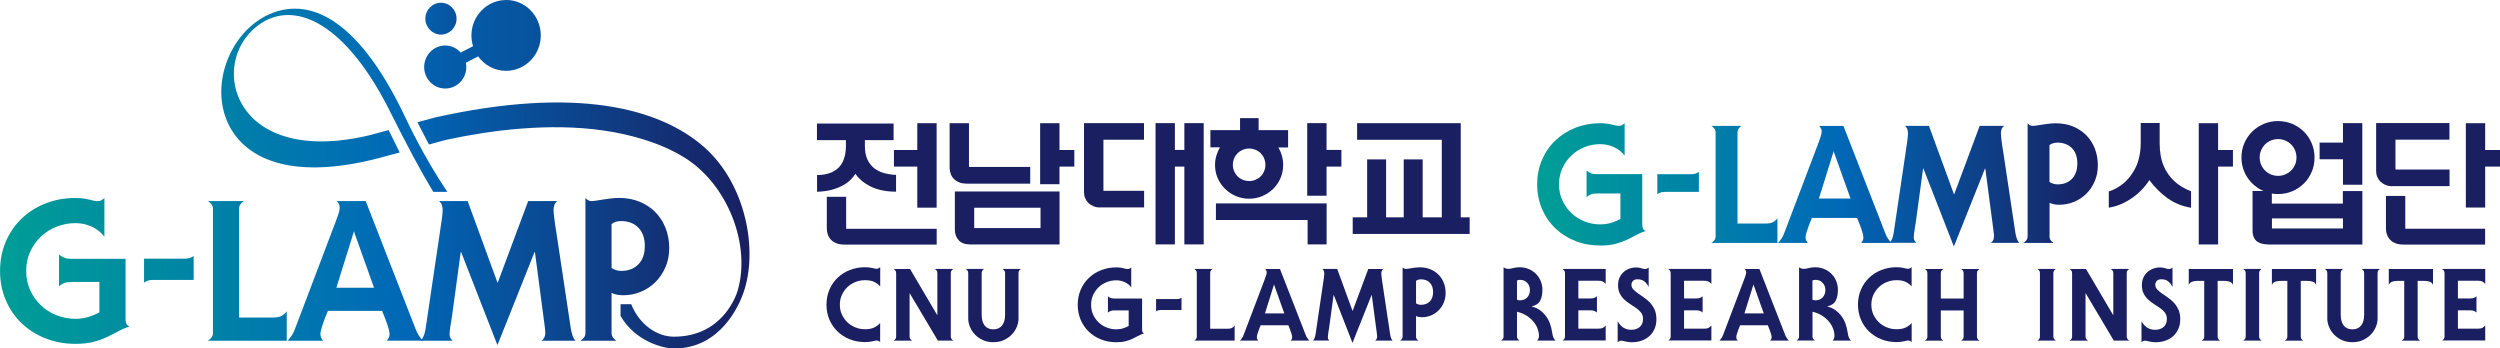<svg width="452" height="63" viewBox="0 0 452 63" fill="none" xmlns="http://www.w3.org/2000/svg">
<g clip-path="url(#clip0_282_2968)">
<path d="M296.929 40.618C296.929 40.896 296.969 41.133 297.05 41.318C297.13 41.503 297.292 41.647 297.544 41.75C296.909 41.966 296.314 42.223 295.77 42.521C295.226 42.82 294.661 43.108 294.066 43.385C293.472 43.663 292.807 43.9 292.061 44.095C291.315 44.291 290.408 44.393 289.34 44.393C287.727 44.393 286.225 44.126 284.844 43.581C283.454 43.036 282.244 42.275 281.216 41.287C280.188 40.31 279.382 39.137 278.797 37.78C278.213 36.422 277.92 34.941 277.92 33.336C277.92 31.732 278.213 30.25 278.797 28.893C279.382 27.535 280.188 26.363 281.216 25.385C282.244 24.408 283.454 23.647 284.844 23.092C286.235 22.547 287.727 22.279 289.34 22.279C289.733 22.279 290.095 22.3 290.428 22.341C290.771 22.382 291.093 22.444 291.406 22.516C291.638 22.577 291.869 22.629 292.091 22.68C292.313 22.732 292.504 22.752 292.655 22.752C292.907 22.752 293.109 22.711 293.25 22.629C293.391 22.557 293.552 22.433 293.734 22.269V28.121C293.21 27.453 292.565 26.939 291.779 26.589C290.993 26.239 290.186 26.064 289.33 26.064C288.342 26.064 287.394 26.239 286.487 26.599C285.58 26.959 284.794 27.453 284.119 28.101C283.444 28.749 282.899 29.51 282.486 30.384C282.083 31.269 281.871 32.246 281.871 33.316C281.871 34.385 282.073 35.362 282.486 36.247C282.899 37.132 283.433 37.893 284.119 38.531C284.794 39.178 285.59 39.672 286.487 40.032C287.384 40.392 288.332 40.567 289.33 40.567C290.065 40.567 290.761 40.464 291.396 40.258C292.041 40.053 292.565 39.827 292.968 39.59V34.982H288.684C288.261 34.982 287.908 35.033 287.636 35.147C287.364 35.26 287.102 35.414 286.85 35.64V30.826C287.102 31.043 287.364 31.207 287.636 31.32C287.908 31.433 288.261 31.485 288.684 31.485H296.919V40.608L296.929 40.618Z" fill="url(#paint0_linear_282_2968)"/>
<path d="M301.041 34.694C300.769 34.694 300.517 34.725 300.295 34.787C300.074 34.848 299.852 34.951 299.64 35.116V31.495H305.758C306.03 31.495 306.272 31.464 306.504 31.403C306.725 31.341 306.947 31.238 307.159 31.073V34.694H301.041Z" fill="url(#paint1_linear_282_2968)"/>
<path d="M314.869 22.762C314.657 22.896 314.486 23.061 314.345 23.256C314.204 23.441 314.143 23.678 314.143 23.956V40.413H319.294C319.838 40.413 320.261 40.331 320.574 40.166C320.886 39.991 321.148 39.765 321.36 39.467V43.92H309.427C309.638 43.786 309.82 43.622 309.961 43.426C310.102 43.231 310.182 43.005 310.182 42.727V23.956C310.182 23.678 310.112 23.441 309.961 23.256C309.81 23.071 309.638 22.907 309.427 22.762H314.869Z" fill="url(#paint2_linear_282_2968)"/>
<path d="M327.588 39.405L327.125 40.567C326.973 40.968 326.822 41.39 326.671 41.842C326.52 42.295 326.449 42.665 326.449 42.943C326.449 43.159 326.49 43.344 326.58 43.509C326.671 43.673 326.762 43.807 326.852 43.92H321.47C321.682 43.704 321.894 43.437 322.095 43.138C322.297 42.83 322.458 42.511 322.579 42.172L328.667 26.126C328.818 25.725 328.979 25.303 329.13 24.85C329.281 24.398 329.362 24.028 329.362 23.75C329.362 23.534 329.312 23.349 329.221 23.184C329.12 23.03 329.029 22.886 328.929 22.773H333.293L340.862 42.172C340.983 42.511 341.134 42.83 341.346 43.138C341.547 43.447 341.759 43.704 341.971 43.92H336.498C336.599 43.807 336.689 43.663 336.77 43.509C336.861 43.354 336.901 43.159 336.901 42.943C336.901 42.665 336.83 42.295 336.679 41.842C336.528 41.39 336.387 40.958 336.226 40.567L335.762 39.405H327.578H327.588ZM334.573 35.897L331.6 27.576L331.539 27.309L328.858 35.897H334.563H334.573Z" fill="url(#paint3_linear_282_2968)"/>
<path d="M348.754 22.762L353.269 35.095H353.329L357.925 22.762H362.35C362.098 22.958 361.937 23.184 361.866 23.431C361.796 23.678 361.765 23.915 361.765 24.131C361.765 24.285 361.775 24.501 361.806 24.768C361.836 25.036 361.866 25.324 361.906 25.612L362.027 26.506C362.068 26.805 362.108 27.041 362.148 27.216L364.386 42.13C364.466 42.583 364.557 42.953 364.678 43.241C364.799 43.529 364.93 43.756 365.081 43.91H359.961C360.334 43.612 360.516 43.231 360.516 42.748C360.516 42.511 360.485 42.172 360.425 41.74C360.364 41.308 360.304 40.855 360.253 40.403L358.943 30.477H358.883L353.289 44.496H353.229L347.756 30.477H347.695L346.385 40.104C346.264 40.834 346.174 41.421 346.113 41.853C346.043 42.285 346.012 42.645 346.012 42.922C346.012 43.324 346.163 43.642 346.476 43.9H341.648C341.799 43.745 341.94 43.519 342.071 43.231C342.192 42.943 342.303 42.573 342.374 42.12L344.591 27.206C344.611 27.031 344.642 26.794 344.692 26.496C344.742 26.198 344.783 25.9 344.823 25.601C344.863 25.303 344.894 25.025 344.924 24.758C344.954 24.491 344.964 24.274 344.964 24.12C344.964 23.904 344.934 23.668 344.863 23.421C344.793 23.174 344.642 22.948 344.41 22.752H348.744L348.754 22.762Z" fill="url(#paint4_linear_282_2968)"/>
<path d="M370.554 42.727C370.554 43.005 370.624 43.241 370.755 43.426C370.886 43.612 371.068 43.776 371.279 43.92H365.837C366.049 43.786 366.23 43.622 366.371 43.426C366.512 43.231 366.593 43.005 366.593 42.727V22.289C366.694 22.423 366.825 22.536 366.996 22.629C367.167 22.721 367.339 22.762 367.49 22.762C367.661 22.762 367.913 22.742 368.236 22.69C368.558 22.639 368.901 22.588 369.274 22.526C369.657 22.464 370.06 22.413 370.483 22.361C370.906 22.31 371.289 22.289 371.662 22.289C372.811 22.289 373.849 22.474 374.777 22.855C375.704 23.236 376.51 23.76 377.175 24.429C377.841 25.097 378.365 25.9 378.738 26.836C379.1 27.772 379.292 28.78 379.292 29.87C379.292 30.96 379.1 31.886 378.728 32.76C378.355 33.645 377.841 34.396 377.196 35.033C376.561 35.671 375.815 36.154 374.968 36.504C374.122 36.854 373.235 37.019 372.307 37.019C372.015 37.019 371.723 36.998 371.42 36.946C371.118 36.895 370.836 36.803 370.564 36.669V42.727H370.554ZM370.554 32.894C370.705 33.017 370.917 33.12 371.179 33.202C371.441 33.285 371.703 33.336 371.975 33.336C373.084 33.336 373.96 33.007 374.605 32.338C375.25 31.67 375.583 30.744 375.583 29.561C375.583 28.378 375.26 27.442 374.605 26.784C373.95 26.126 373.073 25.786 371.975 25.786C371.41 25.786 370.937 25.941 370.544 26.229V32.884L370.554 32.894Z" fill="url(#paint5_linear_282_2968)"/>
<path d="M396.134 37.563C394.561 37.296 393.16 36.73 391.931 35.866C390.711 34.992 389.593 33.892 388.595 32.565C388.171 33.233 387.678 33.861 387.103 34.437C386.519 35.013 385.904 35.517 385.249 35.949C384.594 36.381 383.918 36.741 383.233 37.008C382.548 37.276 381.892 37.461 381.268 37.543V34.611C381.721 34.478 382.175 34.282 382.628 34.035C383.092 33.778 383.525 33.48 383.959 33.12C384.382 32.77 384.775 32.359 385.138 31.886C385.501 31.413 385.813 30.909 386.095 30.343C386.418 29.705 386.65 28.995 386.811 28.214C386.962 27.432 387.043 26.619 387.043 25.786V22.238H390.469V25.982C390.469 27.545 390.721 28.924 391.245 30.117C391.669 31.084 392.274 31.958 393.08 32.719C393.886 33.48 394.904 34.108 396.144 34.581V37.563H396.134ZM401.032 30.127V44.198H397.535V22.269H401.032V27.123H403.713V30.127H401.032Z" fill="#191F61"/>
<path d="M410.062 44.188C409.69 44.188 409.337 44.147 409.014 44.075C408.692 44.002 408.389 43.869 408.117 43.684C407.845 43.498 407.644 43.241 407.492 42.912C407.341 42.583 407.261 42.161 407.261 41.627V34.529H409.236C408.651 34.282 408.117 33.953 407.633 33.542C407.14 33.13 406.716 32.668 406.364 32.143C406.011 31.619 405.739 31.043 405.547 30.436C405.356 29.819 405.255 29.171 405.255 28.481C405.255 27.566 405.426 26.702 405.769 25.9C406.112 25.097 406.585 24.398 407.19 23.801C407.795 23.205 408.49 22.742 409.286 22.402C410.083 22.063 410.939 21.888 411.856 21.888C412.774 21.888 413.63 22.063 414.427 22.392C415.223 22.732 415.928 23.195 416.523 23.781C417.128 24.377 417.601 25.067 417.944 25.879C418.287 26.681 418.468 27.556 418.468 28.492C418.468 29.428 418.297 30.302 417.944 31.104C417.601 31.907 417.128 32.606 416.523 33.192C415.918 33.789 415.223 34.252 414.427 34.581C413.63 34.92 412.774 35.085 411.856 35.085C411.433 35.085 411.07 35.054 410.748 34.992V36.813H423.588V34.55H427.116V44.208H410.052L410.062 44.188ZM415.203 28.471C415.203 28.008 415.112 27.576 414.941 27.165C414.759 26.753 414.527 26.404 414.225 26.105C413.923 25.807 413.57 25.57 413.167 25.406C412.753 25.231 412.33 25.149 411.877 25.149C411.423 25.149 410.98 25.231 410.576 25.406C410.173 25.581 409.821 25.807 409.528 26.105C409.226 26.404 408.994 26.753 408.813 27.165C408.631 27.576 408.551 28.008 408.551 28.471C408.551 28.934 408.641 29.387 408.813 29.788C408.994 30.189 409.226 30.538 409.528 30.837C409.831 31.135 410.173 31.372 410.576 31.536C410.98 31.701 411.413 31.793 411.877 31.793C412.34 31.793 412.753 31.711 413.167 31.536C413.58 31.361 413.933 31.125 414.225 30.837C414.527 30.538 414.759 30.189 414.941 29.788C415.122 29.387 415.203 28.944 415.203 28.471ZM423.608 39.487H410.768V41.308H423.608V39.487ZM423.608 33.398V28.79H419.385V25.787H423.608V22.259H427.106V33.398H423.608Z" fill="#191F61"/>
<path d="M432.508 33.665C432.074 33.665 431.671 33.593 431.308 33.439C430.945 33.285 430.643 33.089 430.391 32.843C430.139 32.596 429.948 32.308 429.807 31.968C429.665 31.629 429.605 31.279 429.605 30.899V22.248H442.858V25.252H433.102V30.652H442.879V33.655H432.498L432.508 33.665ZM434.513 44.219C433.949 44.219 433.475 44.136 433.082 43.972C432.689 43.807 432.367 43.591 432.115 43.324C431.863 43.056 431.681 42.748 431.56 42.398C431.439 42.048 431.379 41.699 431.379 41.339V35.424H434.876V41.359H449.309V44.219H434.513ZM449.319 30.127V37.523H445.822V22.269H449.319V27.124H452V30.127H449.319Z" fill="#191F61"/>
<path d="M78.332 34.694C76.014 30.837 73.534 26.177 70.672 20.459C62.7 4.331 53.286 -0.349 46.654 4.588C37.473 11.428 42.059 30.395 66.943 24.419L70.269 23.514L72.264 27.566L68.969 28.461C51.351 33.182 43.006 27.936 40.688 20.932C39.539 17.476 39.902 13.619 41.363 10.265C42.825 6.912 45.395 4.043 48.68 2.582C55.574 -0.493 64.454 2.819 73.071 20.788C73.494 21.672 76.548 28.286 80.882 34.694H78.342H78.332ZM114.121 54.998C115.633 58.742 118.808 60.871 121.852 60.871C130.62 60.871 133.12 53.394 133.362 52.581C135.831 44.167 131.477 33.161 123.595 28.389C119.211 25.735 113.95 24.295 109.122 23.596C99.275 22.166 88.703 23.544 80.62 25.293L77.556 26.126L75.469 22.104L78.644 21.24C104.012 15.573 119.282 19.451 127.415 26.692C134.843 33.306 137.141 45.268 134.39 53.003C133.724 54.885 130.429 63.011 121.862 63.011C120.048 63.011 114.908 61.818 112.196 57.127V54.998H114.131H114.121Z" fill="url(#paint6_linear_282_2968)"/>
<path d="M79.723 6.254C81.285 6.254 82.545 4.958 82.545 3.374C82.545 1.79 81.275 0.494 79.723 0.494C78.171 0.494 76.901 1.79 76.901 3.374C76.901 4.958 78.171 6.254 79.723 6.254Z" fill="url(#paint7_linear_282_2968)"/>
<path d="M91.515 0C88.048 0 85.236 2.87 85.236 6.408C85.236 7.087 85.337 7.735 85.528 8.352L83.301 9.504C82.605 8.733 81.607 8.229 80.499 8.229C78.392 8.229 76.689 9.967 76.689 12.117C76.689 14.267 78.392 16.005 80.499 16.005C82.605 16.005 84.308 14.267 84.308 12.117C84.308 11.849 84.278 11.592 84.228 11.345L86.445 10.193C87.584 11.777 89.418 12.806 91.495 12.806C94.962 12.806 97.774 9.936 97.774 6.398C97.774 2.86 94.962 -0.01 91.495 -0.01L91.515 0Z" fill="url(#paint8_linear_282_2968)"/>
<path d="M27.716 50.606C27.394 50.606 27.092 50.637 26.83 50.709C26.568 50.781 26.305 50.914 26.044 51.1V46.769H33.34C33.663 46.769 33.965 46.739 34.227 46.666C34.489 46.594 34.752 46.471 35.014 46.276V50.606H27.716Z" fill="url(#paint9_linear_282_2968)"/>
<path d="M44.094 36.35C43.843 36.514 43.631 36.71 43.47 36.936C43.308 37.162 43.228 37.44 43.228 37.769V57.415H49.376C50.021 57.415 50.535 57.312 50.908 57.117C51.281 56.921 51.593 56.633 51.845 56.284V61.601H37.594C37.846 61.437 38.067 61.241 38.239 61.015C38.41 60.789 38.501 60.511 38.501 60.182V37.769C38.501 37.44 38.41 37.162 38.239 36.936C38.067 36.71 37.856 36.514 37.594 36.35H44.094Z" fill="url(#paint10_linear_282_2968)"/>
<path d="M59.283 56.212L58.729 57.59C58.547 58.063 58.366 58.567 58.194 59.112C58.023 59.657 57.932 60.089 57.932 60.429C57.932 60.686 57.983 60.912 58.094 61.108C58.194 61.293 58.305 61.457 58.426 61.601H51.996C52.248 61.344 52.5 61.025 52.742 60.665C52.984 60.295 53.175 59.914 53.316 59.513L60.583 40.361C60.765 39.888 60.956 39.384 61.138 38.839C61.319 38.294 61.42 37.862 61.42 37.522C61.42 37.265 61.359 37.039 61.248 36.844C61.138 36.658 61.017 36.494 60.906 36.35H66.116L75.147 59.503C75.288 59.904 75.48 60.285 75.721 60.655C75.963 61.025 76.215 61.334 76.467 61.591H69.936C70.047 61.447 70.158 61.282 70.269 61.097C70.37 60.912 70.43 60.686 70.43 60.418C70.43 60.089 70.339 59.647 70.168 59.102C69.997 58.557 69.815 58.053 69.634 57.58L69.079 56.201H59.313L59.283 56.212ZM67.628 52.025L64.081 42.1L64.01 41.781L60.815 52.025H67.628Z" fill="url(#paint11_linear_282_2968)"/>
<path d="M84.55 36.35L89.932 51.069H90.003L95.496 36.35H100.777C100.475 36.586 100.283 36.854 100.203 37.152C100.122 37.45 100.082 37.728 100.082 37.985C100.082 38.17 100.102 38.428 100.132 38.746C100.162 39.065 100.203 39.405 100.253 39.754L100.394 40.814C100.445 41.164 100.485 41.452 100.535 41.668L103.216 59.472C103.307 60.017 103.428 60.46 103.559 60.799C103.7 61.138 103.861 61.406 104.043 61.601H97.925C98.368 61.252 98.59 60.789 98.59 60.223C98.59 59.935 98.56 59.534 98.489 59.02C98.419 58.495 98.348 57.97 98.278 57.425L96.715 45.576H96.645L89.973 62.311H89.902L83.371 45.576H83.301L81.738 57.065C81.597 57.94 81.487 58.639 81.406 59.153C81.325 59.678 81.285 60.1 81.285 60.429C81.285 60.902 81.466 61.293 81.839 61.601H76.074C76.256 61.416 76.427 61.149 76.578 60.799C76.729 60.46 76.85 60.017 76.941 59.472L79.582 41.668C79.602 41.452 79.642 41.174 79.703 40.814C79.763 40.464 79.813 40.104 79.864 39.754C79.914 39.405 79.954 39.065 79.985 38.746C80.015 38.428 80.035 38.17 80.035 37.985C80.035 37.728 79.995 37.45 79.914 37.152C79.834 36.854 79.652 36.586 79.38 36.35H84.561H84.55Z" fill="url(#paint12_linear_282_2968)"/>
<path d="M110.574 60.182C110.574 60.511 110.654 60.789 110.816 61.015C110.977 61.241 111.188 61.437 111.44 61.601H104.94C105.192 61.437 105.413 61.241 105.585 61.015C105.756 60.789 105.847 60.511 105.847 60.182V35.784C105.958 35.949 106.129 36.083 106.331 36.196C106.532 36.309 106.734 36.36 106.925 36.36C107.137 36.36 107.429 36.329 107.812 36.268C108.195 36.206 108.608 36.144 109.042 36.072C109.505 36 109.989 35.938 110.483 35.877C110.977 35.815 111.451 35.784 111.894 35.784C113.265 35.784 114.504 36.011 115.613 36.463C116.722 36.916 117.679 37.543 118.475 38.345C119.272 39.148 119.897 40.104 120.33 41.215C120.773 42.326 120.995 43.529 120.995 44.836C120.995 46.142 120.773 47.242 120.32 48.292C119.866 49.341 119.262 50.246 118.496 51.007C117.73 51.768 116.843 52.344 115.835 52.766C114.827 53.177 113.769 53.383 112.66 53.383C112.317 53.383 111.954 53.352 111.602 53.291C111.239 53.229 110.896 53.116 110.574 52.951V60.182ZM110.574 48.446C110.755 48.59 111.007 48.713 111.32 48.816C111.632 48.919 111.954 48.981 112.277 48.981C113.597 48.981 114.645 48.59 115.422 47.788C116.198 46.996 116.581 45.895 116.581 44.476C116.581 43.056 116.188 41.956 115.422 41.164C114.645 40.372 113.597 39.971 112.277 39.971C111.602 39.971 111.037 40.145 110.574 40.505V48.446Z" fill="url(#paint13_linear_282_2968)"/>
<path d="M22.687 57.662C22.687 57.991 22.738 58.269 22.828 58.495C22.919 58.721 23.121 58.896 23.423 59.009C22.657 59.266 21.952 59.575 21.307 59.935C20.662 60.295 19.976 60.634 19.271 60.964C18.565 61.293 17.769 61.581 16.872 61.817C15.975 62.054 14.896 62.167 13.627 62.167C11.702 62.167 9.918 61.838 8.255 61.19C6.602 60.542 5.15 59.626 3.931 58.464C2.701 57.292 1.744 55.903 1.048 54.278C0.353 52.663 0.01 50.894 0.01 48.981C0.01 47.068 0.353 45.298 1.048 43.684C1.744 42.069 2.701 40.67 3.931 39.497C5.16 38.325 6.602 37.42 8.255 36.772C9.908 36.124 11.702 35.794 13.627 35.794C14.09 35.794 14.524 35.815 14.927 35.866C15.33 35.918 15.723 35.99 16.096 36.082C16.378 36.154 16.65 36.216 16.912 36.278C17.174 36.34 17.406 36.37 17.587 36.37C17.89 36.37 18.122 36.319 18.303 36.226C18.474 36.134 18.666 35.99 18.878 35.805V42.789C18.253 41.986 17.477 41.38 16.549 40.958C15.622 40.546 14.645 40.341 13.627 40.341C12.447 40.341 11.319 40.557 10.24 40.978C9.162 41.4 8.214 41.997 7.408 42.768C6.592 43.54 5.947 44.445 5.463 45.494C4.979 46.543 4.737 47.705 4.737 48.991C4.737 50.277 4.979 51.429 5.463 52.488C5.947 53.537 6.602 54.453 7.408 55.214C8.214 55.985 9.162 56.582 10.24 57.004C11.319 57.425 12.447 57.641 13.627 57.641C14.503 57.641 15.33 57.518 16.096 57.271C16.862 57.024 17.487 56.757 17.971 56.469V50.976H12.861C12.347 50.976 11.933 51.038 11.611 51.172C11.288 51.305 10.976 51.501 10.674 51.758V46.008C10.976 46.265 11.288 46.461 11.611 46.594C11.933 46.728 12.347 46.79 12.861 46.79H22.697V57.672L22.687 57.662Z" fill="url(#paint14_linear_282_2968)"/>
<path d="M161.985 34.653C161.008 34.653 160.121 34.56 159.345 34.385C158.568 34.211 157.873 33.964 157.268 33.645C156.664 33.326 156.15 32.986 155.706 32.596C155.263 32.205 154.92 31.824 154.648 31.423C154.406 31.834 154.083 32.225 153.68 32.606C153.277 32.986 152.793 33.326 152.219 33.614C151.644 33.912 150.989 34.149 150.243 34.344C149.498 34.529 148.651 34.642 147.724 34.673V31.649C148.5 31.649 149.195 31.547 149.84 31.351C150.475 31.156 151.02 30.847 151.483 30.436C151.947 30.024 152.3 29.5 152.541 28.841C152.793 28.193 152.924 27.422 152.945 26.517V25.334H147.704V22.331H161.562V25.334H156.371V26.517C156.391 27.453 156.543 28.235 156.845 28.872C157.147 29.5 157.54 30.014 158.054 30.415C158.558 30.806 159.153 31.104 159.828 31.289C160.504 31.474 161.229 31.588 162.005 31.619V34.642L161.985 34.653ZM152.622 44.218C152.058 44.218 151.584 44.136 151.191 43.972C150.798 43.807 150.475 43.591 150.223 43.324C149.971 43.056 149.79 42.748 149.669 42.398C149.548 42.048 149.488 41.699 149.488 41.339V35.578H152.985V41.369H169.353V44.229H152.622V44.218ZM165.845 37.543V30.127H161.622V27.124H165.845V22.269H169.343V37.543H165.845Z" fill="#191F61"/>
<path d="M174.825 33.203C174.261 33.203 173.787 33.12 173.394 32.956C173.001 32.791 172.679 32.575 172.427 32.308C172.175 32.04 171.993 31.732 171.872 31.382C171.751 31.032 171.691 30.683 171.691 30.323V22.269H175.188V30.178H186.265V33.203H174.825ZM175.339 44.188C174.452 44.188 173.777 43.931 173.324 43.426C172.87 42.922 172.638 42.285 172.638 41.534V34.612H191.566V44.198H175.339V44.188ZM188.129 37.564H176.136V41.236H188.129V37.564ZM191.556 30.127V33.305H188.059V22.269H191.556V27.124H194.237V30.127H191.556Z" fill="#191F61"/>
<path d="M198.893 37.512C198.46 37.512 198.057 37.44 197.694 37.286C197.331 37.132 197.029 36.936 196.777 36.689C196.525 36.443 196.333 36.154 196.192 35.815C196.051 35.476 195.991 35.126 195.991 34.745V22.259H206.835V25.262H199.498V34.498H206.856V37.502H198.893V37.512ZM214.132 44.188V30.117H212.419V44.188H208.922V22.259H212.419V27.113H214.132V22.259H217.63V44.188H214.132Z" fill="#191F61"/>
<path d="M231.125 26.651C231.397 27.113 231.609 27.607 231.76 28.142C231.911 28.677 231.992 29.232 231.992 29.808C231.992 30.683 231.831 31.485 231.508 32.225C231.186 32.966 230.742 33.604 230.178 34.159C229.613 34.704 228.958 35.136 228.212 35.455C227.466 35.764 226.67 35.928 225.834 35.928C224.997 35.928 224.181 35.764 223.445 35.445C222.699 35.126 222.054 34.694 221.49 34.139C220.925 33.583 220.482 32.946 220.159 32.205C219.837 31.464 219.676 30.672 219.676 29.819C219.676 29.243 219.756 28.687 219.918 28.152C220.079 27.617 220.29 27.113 220.573 26.64H218.839V23.534H224.201V21.364H227.557V23.534H232.889V26.661H231.125V26.651ZM236.416 44.188V39.775H219.837V36.772H239.853V44.188H236.426H236.416ZM228.787 29.798C228.787 29.387 228.706 28.996 228.555 28.636C228.404 28.276 228.192 27.967 227.93 27.7C227.668 27.432 227.356 27.227 226.993 27.083C226.63 26.939 226.247 26.856 225.844 26.856C225.441 26.856 225.058 26.928 224.695 27.083C224.332 27.237 224.02 27.432 223.758 27.7C223.495 27.967 223.284 28.276 223.133 28.636C222.981 28.996 222.901 29.387 222.901 29.798C222.901 30.209 222.971 30.59 223.133 30.95C223.284 31.31 223.495 31.629 223.758 31.886C224.02 32.154 224.342 32.359 224.695 32.503C225.048 32.647 225.441 32.73 225.844 32.73C226.247 32.73 226.63 32.657 226.993 32.503C227.356 32.349 227.668 32.154 227.93 31.886C228.192 31.629 228.404 31.31 228.555 30.95C228.706 30.59 228.787 30.199 228.787 29.798ZM239.843 30.127V35.394H236.346V22.259H239.843V27.113H242.524V30.117H239.843V30.127Z" fill="#191F61"/>
<path d="M244.57 42.295V39.292H247.18V28.821H250.607V39.292H253.792V28.821H257.219V39.292H260.676V25.272H245.366V22.269H264.103V39.292H265.715V42.295H244.57Z" fill="#191F61"/>
<path d="M159.133 51.789C158.861 51.46 158.508 51.192 158.075 50.976C157.641 50.76 157.077 50.657 156.391 50.657C155.787 50.657 155.212 50.771 154.658 50.987C154.114 51.203 153.63 51.511 153.217 51.902C152.803 52.293 152.471 52.766 152.219 53.301C151.967 53.836 151.846 54.443 151.846 55.091C151.846 55.739 151.967 56.345 152.219 56.88C152.471 57.415 152.803 57.888 153.217 58.279C153.63 58.67 154.114 58.979 154.658 59.195C155.202 59.411 155.777 59.524 156.391 59.524C157.077 59.524 157.641 59.421 158.075 59.205C158.508 58.989 158.861 58.721 159.133 58.392V61.848C159.042 61.735 158.941 61.663 158.83 61.632C158.77 61.612 158.72 61.591 158.669 61.581C158.619 61.571 158.568 61.56 158.508 61.56C158.377 61.56 158.125 61.612 157.752 61.704C157.379 61.797 156.926 61.848 156.391 61.848C155.404 61.848 154.487 61.684 153.65 61.344C152.803 61.015 152.068 60.542 151.443 59.945C150.818 59.349 150.324 58.629 149.961 57.796C149.608 56.963 149.427 56.057 149.427 55.08C149.427 54.103 149.608 53.188 149.961 52.365C150.314 51.532 150.808 50.822 151.443 50.215C152.078 49.608 152.813 49.145 153.65 48.816C154.497 48.487 155.414 48.312 156.391 48.312C156.664 48.312 156.905 48.323 157.127 48.353C157.339 48.384 157.54 48.415 157.712 48.456C157.883 48.497 158.034 48.528 158.165 48.559C158.306 48.59 158.417 48.6 158.518 48.6C158.659 48.6 158.78 48.569 158.871 48.497C158.961 48.436 159.052 48.364 159.143 48.302V51.758L159.133 51.789Z" fill="#191F61"/>
<path d="M164.495 53.033H164.454V60.861C164.454 61.036 164.495 61.169 164.585 61.293C164.676 61.406 164.787 61.509 164.918 61.591H161.562C161.693 61.509 161.804 61.406 161.894 61.293C161.985 61.18 162.025 61.036 162.025 60.861V49.361C162.025 49.187 161.985 49.053 161.894 48.929C161.804 48.816 161.693 48.713 161.562 48.631H164.535L169.433 56.942H169.474V49.351C169.474 49.176 169.433 49.043 169.343 48.919C169.252 48.806 169.141 48.703 169.01 48.621H172.366C172.235 48.703 172.124 48.806 172.034 48.919C171.943 49.032 171.903 49.176 171.903 49.351V60.851C171.903 61.025 171.943 61.159 172.034 61.283C172.124 61.396 172.235 61.499 172.366 61.581H169.564L164.485 53.033H164.495Z" fill="#191F61"/>
<path d="M179.593 61.869C178.867 61.869 178.222 61.735 177.657 61.468C177.093 61.2 176.619 60.861 176.236 60.449C175.853 60.038 175.561 59.575 175.359 59.071C175.158 58.567 175.057 58.084 175.057 57.611V49.351C175.057 49.176 175.017 49.043 174.926 48.919C174.835 48.806 174.725 48.703 174.594 48.621H177.93C177.799 48.703 177.688 48.806 177.607 48.919C177.526 49.032 177.486 49.176 177.486 49.351V56.942C177.486 57.755 177.668 58.392 178.03 58.855C178.393 59.318 178.917 59.544 179.593 59.544C180.268 59.544 180.792 59.318 181.165 58.855C181.538 58.392 181.719 57.755 181.719 56.942V49.351C181.719 49.176 181.679 49.043 181.588 48.919C181.497 48.806 181.387 48.703 181.256 48.621H184.592C184.461 48.703 184.35 48.806 184.269 48.919C184.188 49.032 184.148 49.176 184.148 49.351V57.611C184.148 58.084 184.047 58.577 183.846 59.071C183.644 59.575 183.352 60.038 182.959 60.449C182.576 60.861 182.102 61.2 181.528 61.468C180.953 61.735 180.318 61.869 179.593 61.869Z" fill="#191F61"/>
<path d="M206.483 59.565C206.483 59.74 206.503 59.874 206.553 59.997C206.604 60.11 206.704 60.203 206.856 60.264C206.462 60.398 206.1 60.552 205.767 60.737C205.434 60.923 205.092 61.097 204.729 61.262C204.366 61.427 203.953 61.581 203.499 61.694C203.046 61.818 202.481 61.879 201.836 61.879C200.849 61.879 199.931 61.715 199.085 61.375C198.238 61.046 197.492 60.573 196.868 59.976C196.243 59.38 195.749 58.66 195.386 57.827C195.033 56.993 194.852 56.088 194.852 55.111C194.852 54.134 195.033 53.219 195.386 52.396C195.739 51.563 196.233 50.853 196.868 50.246C197.503 49.639 198.238 49.176 199.085 48.847C199.931 48.518 200.849 48.343 201.836 48.343C202.078 48.343 202.3 48.353 202.502 48.384C202.713 48.405 202.905 48.446 203.096 48.498C203.237 48.539 203.378 48.569 203.519 48.6C203.661 48.631 203.771 48.642 203.872 48.642C204.023 48.642 204.144 48.621 204.235 48.569C204.326 48.518 204.427 48.446 204.527 48.353V51.933C204.205 51.522 203.812 51.213 203.328 50.997C202.854 50.781 202.35 50.678 201.826 50.678C201.222 50.678 200.637 50.791 200.093 51.007C199.538 51.223 199.055 51.532 198.641 51.923C198.228 52.313 197.896 52.787 197.644 53.322C197.392 53.856 197.271 54.463 197.271 55.111C197.271 55.759 197.392 56.366 197.644 56.901C197.896 57.436 198.228 57.909 198.641 58.3C199.055 58.691 199.538 58.999 200.093 59.215C200.647 59.431 201.222 59.544 201.826 59.544C202.28 59.544 202.703 59.483 203.096 59.349C203.489 59.225 203.812 59.081 204.064 58.938V56.119H201.443C201.181 56.119 200.97 56.15 200.798 56.222C200.627 56.284 200.476 56.387 200.314 56.52V53.568C200.466 53.702 200.627 53.805 200.798 53.867C200.97 53.928 201.181 53.969 201.443 53.969H206.493V59.555L206.483 59.565Z" fill="#191F61"/>
<path d="M209.879 56.047C209.708 56.047 209.557 56.068 209.426 56.099C209.285 56.14 209.153 56.201 209.022 56.294V54.072H212.762C212.933 54.072 213.084 54.052 213.215 54.021C213.356 53.98 213.487 53.918 213.618 53.825V56.047H209.879Z" fill="#191F61"/>
<path d="M219.242 48.631C219.111 48.713 219 48.816 218.92 48.929C218.839 49.043 218.799 49.187 218.799 49.361V59.441H221.953C222.286 59.441 222.548 59.39 222.74 59.287C222.931 59.184 223.092 59.04 223.223 58.855V61.581H215.916C216.047 61.499 216.158 61.396 216.249 61.283C216.34 61.169 216.38 61.025 216.38 60.851V49.351C216.38 49.176 216.34 49.043 216.249 48.919C216.158 48.806 216.047 48.703 215.916 48.621H219.252L219.242 48.631Z" fill="#191F61"/>
<path d="M227.92 58.814L227.638 59.524C227.547 59.77 227.446 60.028 227.366 60.305C227.275 60.583 227.235 60.809 227.235 60.974C227.235 61.108 227.265 61.221 227.315 61.324C227.366 61.416 227.426 61.509 227.487 61.581H224.191C224.322 61.447 224.453 61.282 224.574 61.097C224.695 60.912 224.796 60.717 224.866 60.511L228.595 50.688C228.686 50.441 228.787 50.184 228.878 49.907C228.968 49.629 229.019 49.403 229.019 49.238C229.019 49.104 228.988 48.991 228.928 48.888C228.867 48.785 228.807 48.703 228.747 48.631H231.417L236.054 60.511C236.124 60.717 236.225 60.912 236.346 61.097C236.467 61.282 236.598 61.447 236.729 61.581H233.373C233.433 61.509 233.494 61.426 233.544 61.324C233.594 61.231 233.625 61.108 233.625 60.974C233.625 60.799 233.584 60.583 233.494 60.305C233.403 60.028 233.312 59.77 233.221 59.524L232.939 58.814H227.93H227.92ZM232.203 56.664L230.389 51.573L230.349 51.408L228.706 56.664H232.203Z" fill="#191F61"/>
<path d="M241.768 48.631L244.53 56.181H244.57L247.382 48.631H250.093C249.942 48.755 249.841 48.888 249.801 49.043C249.761 49.197 249.74 49.341 249.74 49.475C249.74 49.567 249.74 49.701 249.771 49.865C249.801 50.03 249.811 50.205 249.831 50.38L249.902 50.925C249.922 51.11 249.952 51.254 249.972 51.357L251.343 60.491C251.393 60.768 251.454 60.995 251.524 61.169C251.595 61.344 251.676 61.478 251.776 61.581H248.642C248.864 61.396 248.985 61.159 248.985 60.871C248.985 60.727 248.964 60.521 248.934 60.254C248.904 59.987 248.864 59.719 248.823 59.431L248.017 53.352H247.977L244.55 61.941H244.51L241.153 53.352H241.113L240.307 59.246C240.236 59.699 240.176 60.048 240.135 60.316C240.095 60.583 240.075 60.799 240.075 60.974C240.075 61.221 240.166 61.416 240.357 61.571H237.394C237.485 61.478 237.575 61.334 237.656 61.159C237.737 60.984 237.797 60.758 237.848 60.48L239.198 51.347C239.208 51.233 239.228 51.089 239.259 50.915C239.289 50.729 239.319 50.555 239.339 50.369C239.359 50.184 239.38 50.009 239.4 49.855C239.42 49.691 239.43 49.557 239.43 49.464C239.43 49.331 239.41 49.187 239.369 49.032C239.329 48.878 239.238 48.744 239.097 48.621H241.758L241.768 48.631Z" fill="#191F61"/>
<path d="M256.02 60.85C256.02 61.025 256.06 61.159 256.14 61.282C256.221 61.396 256.332 61.498 256.463 61.581H253.127C253.258 61.498 253.369 61.396 253.46 61.282C253.55 61.169 253.591 61.025 253.591 60.85V48.333C253.651 48.415 253.732 48.487 253.843 48.538C253.953 48.59 254.054 48.621 254.145 48.621C254.256 48.621 254.407 48.611 254.598 48.58C254.8 48.549 255.002 48.518 255.233 48.477C255.475 48.436 255.717 48.405 255.969 48.374C256.221 48.343 256.463 48.333 256.695 48.333C257.4 48.333 258.035 48.446 258.6 48.682C259.174 48.909 259.658 49.238 260.071 49.649C260.484 50.061 260.797 50.554 261.029 51.12C261.25 51.686 261.371 52.313 261.371 52.972C261.371 53.63 261.25 54.206 261.019 54.741C260.787 55.276 260.474 55.749 260.081 56.129C259.688 56.52 259.235 56.819 258.721 57.035C258.207 57.251 257.662 57.353 257.088 57.353C256.906 57.353 256.725 57.343 256.544 57.312C256.362 57.281 256.181 57.22 256.02 57.137V60.85ZM256.02 54.833C256.11 54.905 256.241 54.967 256.403 55.029C256.564 55.08 256.725 55.111 256.896 55.111C257.572 55.111 258.116 54.905 258.509 54.504C258.902 54.093 259.104 53.527 259.104 52.807C259.104 52.087 258.902 51.511 258.509 51.11C258.106 50.699 257.572 50.503 256.896 50.503C256.554 50.503 256.261 50.596 256.02 50.781V54.854V54.833Z" fill="#191F61"/>
<path d="M277.92 61.581C278.011 61.468 278.092 61.344 278.152 61.211C278.213 61.066 278.243 60.912 278.243 60.727C278.243 60.275 278.152 59.822 277.971 59.359C277.789 58.896 277.527 58.474 277.185 58.073C276.842 57.682 276.429 57.333 275.935 57.024C275.441 56.726 274.887 56.5 274.272 56.366V60.84C274.272 61.015 274.312 61.149 274.403 61.272C274.494 61.385 274.605 61.488 274.736 61.571H271.379C271.51 61.488 271.621 61.385 271.712 61.272C271.803 61.159 271.843 61.015 271.843 60.84V48.322C272.105 48.518 272.397 48.611 272.72 48.611C272.942 48.611 273.234 48.559 273.577 48.467C273.919 48.374 274.322 48.322 274.766 48.322C275.34 48.322 275.874 48.425 276.368 48.631C276.862 48.837 277.306 49.125 277.669 49.485C278.041 49.845 278.334 50.277 278.545 50.781C278.757 51.285 278.868 51.82 278.868 52.416C278.868 53.177 278.737 53.825 278.475 54.35C278.213 54.874 277.709 55.214 276.963 55.389V55.43C277.497 55.553 277.971 55.759 278.394 56.057C278.807 56.356 279.17 56.705 279.483 57.117C279.795 57.528 280.037 57.981 280.218 58.474C280.4 58.968 280.531 59.462 280.601 59.956C280.672 60.49 280.773 60.871 280.884 61.097C281.005 61.324 281.125 61.478 281.257 61.581H277.92ZM274.272 54.175C274.403 54.257 274.584 54.298 274.806 54.298C275.35 54.298 275.784 54.124 276.116 53.774C276.439 53.424 276.61 52.982 276.61 52.447C276.61 51.912 276.449 51.49 276.116 51.13C275.784 50.77 275.35 50.596 274.806 50.596C274.584 50.596 274.403 50.637 274.272 50.719V54.175Z" fill="#191F61"/>
<path d="M282.486 61.581C282.617 61.499 282.728 61.396 282.819 61.283C282.909 61.169 282.95 61.025 282.95 60.851V49.351C282.95 49.176 282.909 49.043 282.819 48.919C282.728 48.806 282.617 48.703 282.486 48.621H290.307V51.347C290.166 51.161 290.005 51.017 289.813 50.915C289.622 50.812 289.37 50.76 289.037 50.76H285.369V53.959H287.596C287.858 53.959 288.07 53.928 288.251 53.856C288.433 53.784 288.584 53.692 288.725 53.558V56.51C288.584 56.376 288.422 56.273 288.251 56.212C288.08 56.15 287.858 56.109 287.596 56.109H285.369V59.421H289.037C289.37 59.421 289.632 59.369 289.813 59.267C289.995 59.164 290.156 59.02 290.307 58.835V61.56H282.486V61.581Z" fill="#191F61"/>
<path d="M298.088 51.83H298.048C297.836 51.408 297.574 51.079 297.262 50.843C296.949 50.606 296.546 50.493 296.052 50.493C295.709 50.493 295.437 50.586 295.246 50.781C295.054 50.976 294.964 51.213 294.964 51.491C294.964 51.789 295.074 52.067 295.296 52.313C295.518 52.56 295.8 52.797 296.133 53.033C296.475 53.27 296.838 53.517 297.221 53.784C297.604 54.041 297.967 54.35 298.31 54.71C298.652 55.07 298.924 55.492 299.146 55.975C299.368 56.459 299.479 57.035 299.479 57.703C299.479 58.372 299.368 58.927 299.146 59.441C298.924 59.956 298.622 60.398 298.219 60.758C297.826 61.118 297.352 61.396 296.798 61.591C296.254 61.787 295.649 61.879 294.994 61.879C294.792 61.879 294.591 61.859 294.399 61.838C294.198 61.807 294.016 61.776 293.855 61.735C293.684 61.694 293.542 61.663 293.422 61.632C293.301 61.602 293.19 61.591 293.089 61.591C292.948 61.591 292.827 61.622 292.736 61.684C292.645 61.745 292.555 61.807 292.474 61.879V58.135H292.514C293.069 59.133 293.885 59.627 294.943 59.627C295.568 59.627 296.082 59.452 296.475 59.112C296.868 58.763 297.06 58.279 297.06 57.652C297.06 57.22 296.949 56.849 296.727 56.551C296.506 56.253 296.223 55.986 295.891 55.739C295.548 55.492 295.185 55.255 294.802 55.019C294.419 54.782 294.056 54.504 293.714 54.196C293.371 53.887 293.099 53.527 292.877 53.105C292.656 52.684 292.545 52.159 292.545 51.532C292.545 51.059 292.625 50.627 292.797 50.236C292.968 49.845 293.2 49.505 293.502 49.228C293.805 48.95 294.157 48.734 294.56 48.58C294.964 48.425 295.407 48.353 295.901 48.353C296.042 48.353 296.183 48.364 296.324 48.395C296.465 48.425 296.606 48.456 296.747 48.498C296.879 48.539 296.999 48.569 297.12 48.6C297.241 48.631 297.332 48.642 297.403 48.642C297.534 48.642 297.655 48.621 297.776 48.569C297.896 48.518 297.997 48.446 298.078 48.353V51.851L298.088 51.83Z" fill="#191F61"/>
<path d="M301.595 61.581C301.726 61.499 301.837 61.396 301.928 61.283C302.019 61.169 302.059 61.025 302.059 60.851V49.351C302.059 49.176 302.019 49.043 301.928 48.919C301.837 48.806 301.726 48.703 301.595 48.621H309.417V51.347C309.275 51.161 309.114 51.017 308.923 50.915C308.731 50.812 308.479 50.76 308.147 50.76H304.478V53.959H306.705C306.967 53.959 307.179 53.928 307.36 53.856C307.542 53.784 307.693 53.692 307.834 53.558V56.51C307.693 56.376 307.532 56.273 307.36 56.212C307.189 56.15 306.967 56.109 306.705 56.109H304.478V59.421H308.147C308.479 59.421 308.741 59.369 308.923 59.267C309.104 59.164 309.265 59.02 309.417 58.835V61.56H301.595V61.581Z" fill="#191F61"/>
<path d="M314.607 58.814L314.325 59.524C314.234 59.77 314.133 60.028 314.053 60.305C313.962 60.583 313.922 60.809 313.922 60.974C313.922 61.108 313.952 61.221 314.002 61.324C314.053 61.416 314.113 61.509 314.174 61.581H310.878C311.009 61.447 311.14 61.282 311.261 61.097C311.382 60.912 311.483 60.717 311.553 60.511L315.282 50.688C315.373 50.441 315.474 50.184 315.565 49.907C315.655 49.629 315.706 49.403 315.706 49.238C315.706 49.104 315.675 48.991 315.615 48.888C315.554 48.796 315.494 48.703 315.433 48.631H318.104L322.741 60.511C322.811 60.717 322.912 60.912 323.033 61.097C323.154 61.282 323.285 61.447 323.416 61.581H320.06C320.12 61.509 320.171 61.426 320.231 61.324C320.281 61.231 320.312 61.108 320.312 60.974C320.312 60.799 320.271 60.583 320.181 60.305C320.09 60.028 319.999 59.77 319.908 59.524L319.626 58.814H314.617H314.607ZM318.89 56.664L317.076 51.573L317.036 51.408L315.393 56.664H318.89Z" fill="#191F61"/>
<path d="M331.348 61.581C331.438 61.468 331.519 61.344 331.58 61.211C331.64 61.066 331.67 60.912 331.67 60.727C331.67 60.275 331.58 59.822 331.398 59.359C331.217 58.896 330.955 58.474 330.612 58.073C330.269 57.682 329.856 57.333 329.362 57.024C328.868 56.726 328.314 56.5 327.699 56.366V60.84C327.699 61.015 327.74 61.149 327.83 61.272C327.921 61.385 328.032 61.488 328.163 61.571H324.807C324.938 61.488 325.049 61.385 325.139 61.272C325.23 61.159 325.27 61.015 325.27 60.84V48.322C325.532 48.518 325.825 48.611 326.147 48.611C326.369 48.611 326.661 48.559 327.004 48.467C327.346 48.374 327.75 48.322 328.193 48.322C328.768 48.322 329.302 48.425 329.796 48.631C330.289 48.837 330.733 49.125 331.096 49.485C331.469 49.845 331.761 50.277 331.973 50.781C332.184 51.285 332.295 51.82 332.295 52.416C332.295 53.177 332.164 53.825 331.902 54.35C331.64 54.874 331.136 55.214 330.39 55.389V55.43C330.924 55.553 331.398 55.759 331.821 56.057C332.235 56.356 332.597 56.705 332.91 57.117C333.222 57.528 333.464 57.981 333.646 58.474C333.827 58.968 333.958 59.462 334.029 59.956C334.099 60.49 334.2 60.871 334.311 61.097C334.432 61.324 334.553 61.478 334.684 61.581H331.348ZM327.689 54.175C327.82 54.257 328.002 54.298 328.223 54.298C328.768 54.298 329.201 54.124 329.534 53.774C329.856 53.424 330.027 52.982 330.027 52.447C330.027 51.912 329.866 51.49 329.534 51.13C329.201 50.77 328.768 50.596 328.223 50.596C328.002 50.596 327.82 50.637 327.689 50.719V54.175Z" fill="#191F61"/>
<path d="M345.629 51.789C345.357 51.46 345.005 51.192 344.571 50.976C344.138 50.76 343.573 50.657 342.888 50.657C342.283 50.657 341.709 50.771 341.154 50.987C340.61 51.203 340.126 51.511 339.713 51.902C339.3 52.293 338.967 52.766 338.715 53.301C338.463 53.836 338.342 54.443 338.342 55.091C338.342 55.739 338.463 56.345 338.715 56.88C338.967 57.415 339.3 57.888 339.713 58.279C340.126 58.67 340.61 58.979 341.154 59.195C341.699 59.411 342.273 59.524 342.888 59.524C343.573 59.524 344.138 59.421 344.571 59.205C345.005 58.989 345.357 58.721 345.629 58.392V61.848C345.539 61.735 345.438 61.663 345.327 61.632C345.267 61.612 345.216 61.591 345.166 61.581C345.115 61.571 345.065 61.56 345.005 61.56C344.873 61.56 344.622 61.612 344.249 61.704C343.876 61.797 343.422 61.848 342.888 61.848C341.9 61.848 340.983 61.684 340.147 61.344C339.3 61.015 338.564 60.542 337.939 59.945C337.314 59.349 336.821 58.629 336.458 57.796C336.105 56.963 335.924 56.057 335.924 55.08C335.924 54.103 336.105 53.188 336.458 52.365C336.811 51.532 337.304 50.822 337.939 50.215C338.574 49.608 339.31 49.145 340.147 48.816C340.993 48.487 341.9 48.312 342.888 48.312C343.16 48.312 343.402 48.323 343.614 48.353C343.825 48.384 344.027 48.415 344.198 48.456C344.37 48.497 344.521 48.528 344.652 48.559C344.783 48.59 344.904 48.6 344.994 48.6C345.136 48.6 345.256 48.569 345.347 48.497C345.438 48.436 345.529 48.364 345.619 48.302V51.758L345.629 51.789Z" fill="#191F61"/>
<path d="M355.023 53.98V49.361C355.023 49.187 354.982 49.053 354.892 48.929C354.801 48.816 354.69 48.713 354.559 48.631H357.895C357.764 48.713 357.653 48.816 357.562 48.929C357.472 49.042 357.431 49.187 357.431 49.361V60.861C357.431 61.036 357.472 61.169 357.562 61.293C357.653 61.406 357.764 61.509 357.895 61.591H354.559C354.69 61.509 354.801 61.406 354.892 61.293C354.982 61.18 355.023 61.036 355.023 60.861V56.129H350.9V60.861C350.9 61.036 350.941 61.169 351.031 61.293C351.122 61.406 351.233 61.509 351.364 61.591H348.008C348.139 61.509 348.25 61.406 348.34 61.293C348.431 61.18 348.471 61.036 348.471 60.861V49.361C348.471 49.187 348.431 49.053 348.34 48.929C348.25 48.816 348.139 48.713 348.008 48.631H351.364C351.233 48.713 351.122 48.816 351.031 48.929C350.941 49.042 350.9 49.187 350.9 49.361V53.98H355.023Z" fill="#191F61"/>
<path d="M368.357 61.581C368.488 61.499 368.599 61.396 368.689 61.283C368.78 61.169 368.82 61.025 368.82 60.851V49.351C368.82 49.176 368.78 49.043 368.689 48.919C368.599 48.806 368.488 48.703 368.357 48.621H371.713C371.582 48.703 371.471 48.806 371.38 48.919C371.29 49.032 371.249 49.176 371.249 49.351V60.851C371.249 61.025 371.29 61.159 371.38 61.283C371.471 61.396 371.582 61.499 371.713 61.581H368.357Z" fill="#191F61"/>
<path d="M377.105 53.033H377.065V60.861C377.065 61.036 377.105 61.169 377.196 61.293C377.286 61.406 377.397 61.509 377.528 61.591H374.172C374.303 61.509 374.414 61.406 374.505 61.293C374.595 61.18 374.636 61.036 374.636 60.861V49.361C374.636 49.187 374.595 49.053 374.505 48.929C374.414 48.816 374.303 48.713 374.172 48.631H377.145L382.044 56.942H382.084V49.351C382.084 49.176 382.044 49.043 381.953 48.919C381.862 48.806 381.751 48.703 381.62 48.621H384.977C384.845 48.703 384.735 48.806 384.644 48.919C384.553 49.032 384.513 49.176 384.513 49.351V60.851C384.513 61.025 384.553 61.159 384.644 61.283C384.735 61.396 384.845 61.499 384.977 61.581H382.175L377.095 53.033H377.105Z" fill="#191F61"/>
<path d="M392.798 51.83H392.757C392.546 51.408 392.284 51.079 391.971 50.843C391.659 50.606 391.256 50.493 390.762 50.493C390.419 50.493 390.147 50.586 389.955 50.781C389.764 50.976 389.673 51.213 389.673 51.491C389.673 51.789 389.784 52.067 390.006 52.313C390.228 52.56 390.51 52.797 390.842 53.033C391.185 53.27 391.548 53.517 391.931 53.784C392.314 54.041 392.677 54.35 393.019 54.71C393.362 55.07 393.634 55.492 393.856 55.975C394.078 56.459 394.189 57.035 394.189 57.703C394.189 58.372 394.078 58.927 393.856 59.441C393.634 59.956 393.332 60.398 392.929 60.758C392.536 61.118 392.062 61.396 391.508 61.591C390.963 61.787 390.359 61.879 389.704 61.879C389.502 61.879 389.3 61.859 389.109 61.838C388.907 61.807 388.726 61.776 388.565 61.735C388.393 61.694 388.252 61.663 388.131 61.632C388.01 61.602 387.899 61.591 387.799 61.591C387.658 61.591 387.537 61.622 387.446 61.684C387.355 61.745 387.264 61.807 387.184 61.879V58.135H387.224C387.778 59.133 388.595 59.627 389.653 59.627C390.278 59.627 390.792 59.452 391.185 59.112C391.578 58.763 391.77 58.279 391.77 57.652C391.77 57.22 391.659 56.849 391.437 56.551C391.215 56.253 390.933 55.986 390.601 55.739C390.258 55.492 389.895 55.255 389.512 55.019C389.129 54.782 388.766 54.504 388.424 54.196C388.081 53.887 387.809 53.527 387.587 53.105C387.365 52.684 387.254 52.159 387.254 51.532C387.254 51.059 387.335 50.627 387.506 50.236C387.678 49.845 387.909 49.505 388.212 49.228C388.514 48.95 388.867 48.734 389.27 48.58C389.673 48.425 390.117 48.353 390.611 48.353C390.752 48.353 390.893 48.364 391.034 48.395C391.175 48.425 391.316 48.456 391.457 48.498C391.588 48.539 391.709 48.569 391.83 48.6C391.951 48.631 392.042 48.642 392.112 48.642C392.243 48.642 392.364 48.621 392.485 48.569C392.606 48.518 392.707 48.446 392.788 48.353V51.851L392.798 51.83Z" fill="#191F61"/>
<path d="M403.723 48.631V51.521C403.683 51.429 403.642 51.326 403.582 51.244C403.521 51.151 403.431 51.079 403.3 51.007C403.169 50.945 402.997 50.884 402.775 50.843C402.554 50.801 402.272 50.781 401.929 50.781H400.951V60.861C400.951 61.036 400.992 61.169 401.072 61.293C401.153 61.406 401.264 61.509 401.395 61.591H398.059C398.19 61.509 398.301 61.406 398.391 61.293C398.482 61.18 398.522 61.036 398.522 60.861V50.781H397.524C397.182 50.781 396.9 50.801 396.688 50.843C396.476 50.884 396.305 50.935 396.174 51.007C396.043 51.079 395.942 51.151 395.882 51.244C395.821 51.336 395.771 51.429 395.73 51.521V48.631H403.733H403.723Z" fill="#191F61"/>
<path d="M405.557 61.581C405.688 61.499 405.799 61.396 405.89 61.283C405.981 61.169 406.021 61.025 406.021 60.851V49.351C406.021 49.176 405.981 49.043 405.89 48.919C405.799 48.806 405.688 48.703 405.557 48.621H408.914C408.783 48.703 408.672 48.806 408.581 48.919C408.49 49.032 408.45 49.176 408.45 49.351V60.851C408.45 61.025 408.49 61.159 408.581 61.283C408.672 61.396 408.783 61.499 408.914 61.581H405.557Z" fill="#191F61"/>
<path d="M418.75 48.631V51.521C418.71 51.429 418.67 51.326 418.609 51.244C418.549 51.151 418.458 51.079 418.327 51.007C418.196 50.945 418.025 50.884 417.803 50.843C417.581 50.801 417.299 50.781 416.956 50.781H415.979V60.861C415.979 61.036 416.019 61.169 416.1 61.293C416.18 61.406 416.291 61.509 416.422 61.591H413.086C413.217 61.509 413.328 61.406 413.419 61.293C413.509 61.18 413.55 61.036 413.55 60.861V50.781H412.552C412.209 50.781 411.927 50.801 411.715 50.843C411.504 50.884 411.332 50.935 411.201 51.007C411.07 51.079 410.969 51.151 410.909 51.244C410.849 51.336 410.798 51.429 410.758 51.521V48.631H418.76H418.75Z" fill="#191F61"/>
<path d="M425.312 61.869C424.586 61.869 423.941 61.735 423.376 61.468C422.812 61.2 422.338 60.861 421.955 60.449C421.572 60.038 421.28 59.575 421.078 59.071C420.877 58.567 420.776 58.084 420.776 57.611V49.351C420.776 49.176 420.736 49.043 420.645 48.919C420.554 48.806 420.444 48.703 420.312 48.621H423.649C423.518 48.703 423.407 48.806 423.326 48.919C423.245 49.032 423.205 49.176 423.205 49.351V56.942C423.205 57.755 423.387 58.392 423.749 58.855C424.112 59.318 424.636 59.544 425.312 59.544C425.987 59.544 426.511 59.318 426.884 58.855C427.257 58.392 427.438 57.755 427.438 56.942V49.351C427.438 49.176 427.398 49.043 427.307 48.919C427.216 48.806 427.106 48.703 426.975 48.621H430.311C430.18 48.703 430.069 48.806 429.988 48.919C429.907 49.032 429.867 49.176 429.867 49.351V57.611C429.867 58.084 429.766 58.577 429.565 59.071C429.363 59.575 429.071 60.038 428.678 60.449C428.295 60.861 427.811 61.2 427.247 61.468C426.682 61.735 426.037 61.869 425.312 61.869Z" fill="#191F61"/>
<path d="M439.886 48.631V51.521C439.845 51.429 439.805 51.326 439.744 51.244C439.684 51.151 439.593 51.079 439.462 51.007C439.331 50.945 439.16 50.884 438.938 50.843C438.716 50.801 438.434 50.781 438.091 50.781H437.114V60.861C437.114 61.036 437.154 61.169 437.235 61.293C437.315 61.406 437.426 61.509 437.557 61.591H434.221C434.352 61.509 434.463 61.406 434.554 61.293C434.645 61.18 434.685 61.036 434.685 60.861V50.781H433.687C433.344 50.781 433.062 50.801 432.851 50.843C432.639 50.884 432.468 50.935 432.337 51.007C432.206 51.079 432.105 51.151 432.044 51.244C431.984 51.336 431.933 51.429 431.893 51.521V48.631H439.896H439.886Z" fill="#191F61"/>
<path d="M441.508 61.581C441.639 61.499 441.75 61.396 441.841 61.283C441.931 61.169 441.972 61.025 441.972 60.851V49.351C441.972 49.176 441.931 49.043 441.841 48.919C441.75 48.806 441.639 48.703 441.508 48.621H449.329V51.347C449.188 51.161 449.027 51.017 448.835 50.915C448.644 50.812 448.392 50.76 448.059 50.76H444.391V53.959H446.618C446.88 53.959 447.092 53.928 447.273 53.856C447.454 53.784 447.606 53.692 447.747 53.558V56.51C447.606 56.376 447.444 56.273 447.273 56.212C447.102 56.15 446.88 56.109 446.618 56.109H444.391V59.421H448.059C448.392 59.421 448.654 59.369 448.835 59.267C449.017 59.164 449.178 59.02 449.329 58.835V61.56H441.508V61.581Z" fill="#191F61"/>
</g>
<defs>
<linearGradient id="paint0_linear_282_2968" x1="277.89" y1="33.346" x2="379.111" y2="33.346" gradientUnits="userSpaceOnUse">
<stop stop-color="#009E96"/>
<stop offset="0.54" stop-color="#0068B7"/>
<stop offset="1" stop-color="#191F61"/>
</linearGradient>
<linearGradient id="paint1_linear_282_2968" x1="277.89" y1="33.09" x2="379.111" y2="33.09" gradientUnits="userSpaceOnUse">
<stop stop-color="#009E96"/>
<stop offset="0.54" stop-color="#0068B7"/>
<stop offset="1" stop-color="#191F61"/>
</linearGradient>
<linearGradient id="paint2_linear_282_2968" x1="277.89" y1="0" x2="379.111" y2="0" gradientUnits="userSpaceOnUse">
<stop stop-color="#009E96"/>
<stop offset="0.54" stop-color="#0068B7"/>
<stop offset="1" stop-color="#191F61"/>
</linearGradient>
<linearGradient id="paint3_linear_282_2968" x1="277.89" y1="0" x2="379.111" y2="0" gradientUnits="userSpaceOnUse">
<stop stop-color="#009E96"/>
<stop offset="0.54" stop-color="#0068B7"/>
<stop offset="1" stop-color="#191F61"/>
</linearGradient>
<linearGradient id="paint4_linear_282_2968" x1="277.89" y1="33.635" x2="379.111" y2="33.635" gradientUnits="userSpaceOnUse">
<stop stop-color="#009E96"/>
<stop offset="0.54" stop-color="#0068B7"/>
<stop offset="1" stop-color="#191F61"/>
</linearGradient>
<linearGradient id="paint5_linear_282_2968" x1="277.89" y1="33.1" x2="379.111" y2="33.1" gradientUnits="userSpaceOnUse">
<stop stop-color="#009E96"/>
<stop offset="0.54" stop-color="#0068B7"/>
<stop offset="1" stop-color="#191F61"/>
</linearGradient>
<linearGradient id="paint6_linear_282_2968" x1="0.111" y1="32.287" x2="135.166" y2="32.287" gradientUnits="userSpaceOnUse">
<stop stop-color="#009E96"/>
<stop offset="0.54" stop-color="#0068B7"/>
<stop offset="1" stop-color="#191F61"/>
</linearGradient>
<linearGradient id="paint7_linear_282_2968" x1="38.864" y1="3.374" x2="103.015" y2="3.374" gradientUnits="userSpaceOnUse">
<stop stop-color="#009E96"/>
<stop offset="0.54" stop-color="#0068B7"/>
<stop offset="1" stop-color="#191F61"/>
</linearGradient>
<linearGradient id="paint8_linear_282_2968" x1="-65.25" y1="8.013" x2="174.18" y2="8.013" gradientUnits="userSpaceOnUse">
<stop stop-color="#009E96"/>
<stop offset="0.54" stop-color="#0068B7"/>
<stop offset="1" stop-color="#191F61"/>
</linearGradient>
<linearGradient id="paint9_linear_282_2968" x1="-0.212" y1="48.693" x2="135.166" y2="48.693" gradientUnits="userSpaceOnUse">
<stop stop-color="#009E96"/>
<stop offset="0.54" stop-color="#0068B7"/>
<stop offset="1" stop-color="#191F61"/>
</linearGradient>
<linearGradient id="paint10_linear_282_2968" x1="-0.211" y1="48.97" x2="135.166" y2="48.97" gradientUnits="userSpaceOnUse">
<stop stop-color="#009E96"/>
<stop offset="0.54" stop-color="#0068B7"/>
<stop offset="1" stop-color="#191F61"/>
</linearGradient>
<linearGradient id="paint11_linear_282_2968" x1="-0.212" y1="48.97" x2="135.166" y2="48.97" gradientUnits="userSpaceOnUse">
<stop stop-color="#009E96"/>
<stop offset="0.54" stop-color="#0068B7"/>
<stop offset="1" stop-color="#191F61"/>
</linearGradient>
<linearGradient id="paint12_linear_282_2968" x1="-0.212" y1="49.33" x2="135.166" y2="49.33" gradientUnits="userSpaceOnUse">
<stop stop-color="#009E96"/>
<stop offset="0.54" stop-color="#0068B7"/>
<stop offset="1" stop-color="#191F61"/>
</linearGradient>
<linearGradient id="paint13_linear_282_2968" x1="-0.212" y1="48.693" x2="135.166" y2="48.693" gradientUnits="userSpaceOnUse">
<stop stop-color="#009E96"/>
<stop offset="0.54" stop-color="#0068B7"/>
<stop offset="1" stop-color="#191F61"/>
</linearGradient>
<linearGradient id="paint14_linear_282_2968" x1="-0.211" y1="48.97" x2="135.166" y2="48.97" gradientUnits="userSpaceOnUse">
<stop stop-color="#009E96"/>
<stop offset="0.54" stop-color="#0068B7"/>
<stop offset="1" stop-color="#191F61"/>
</linearGradient>
<clipPath id="clip0_282_2968">
<rect width="452" height="63" fill="white" transform="translate(0 0)"/>
</clipPath>
</defs>
</svg>
